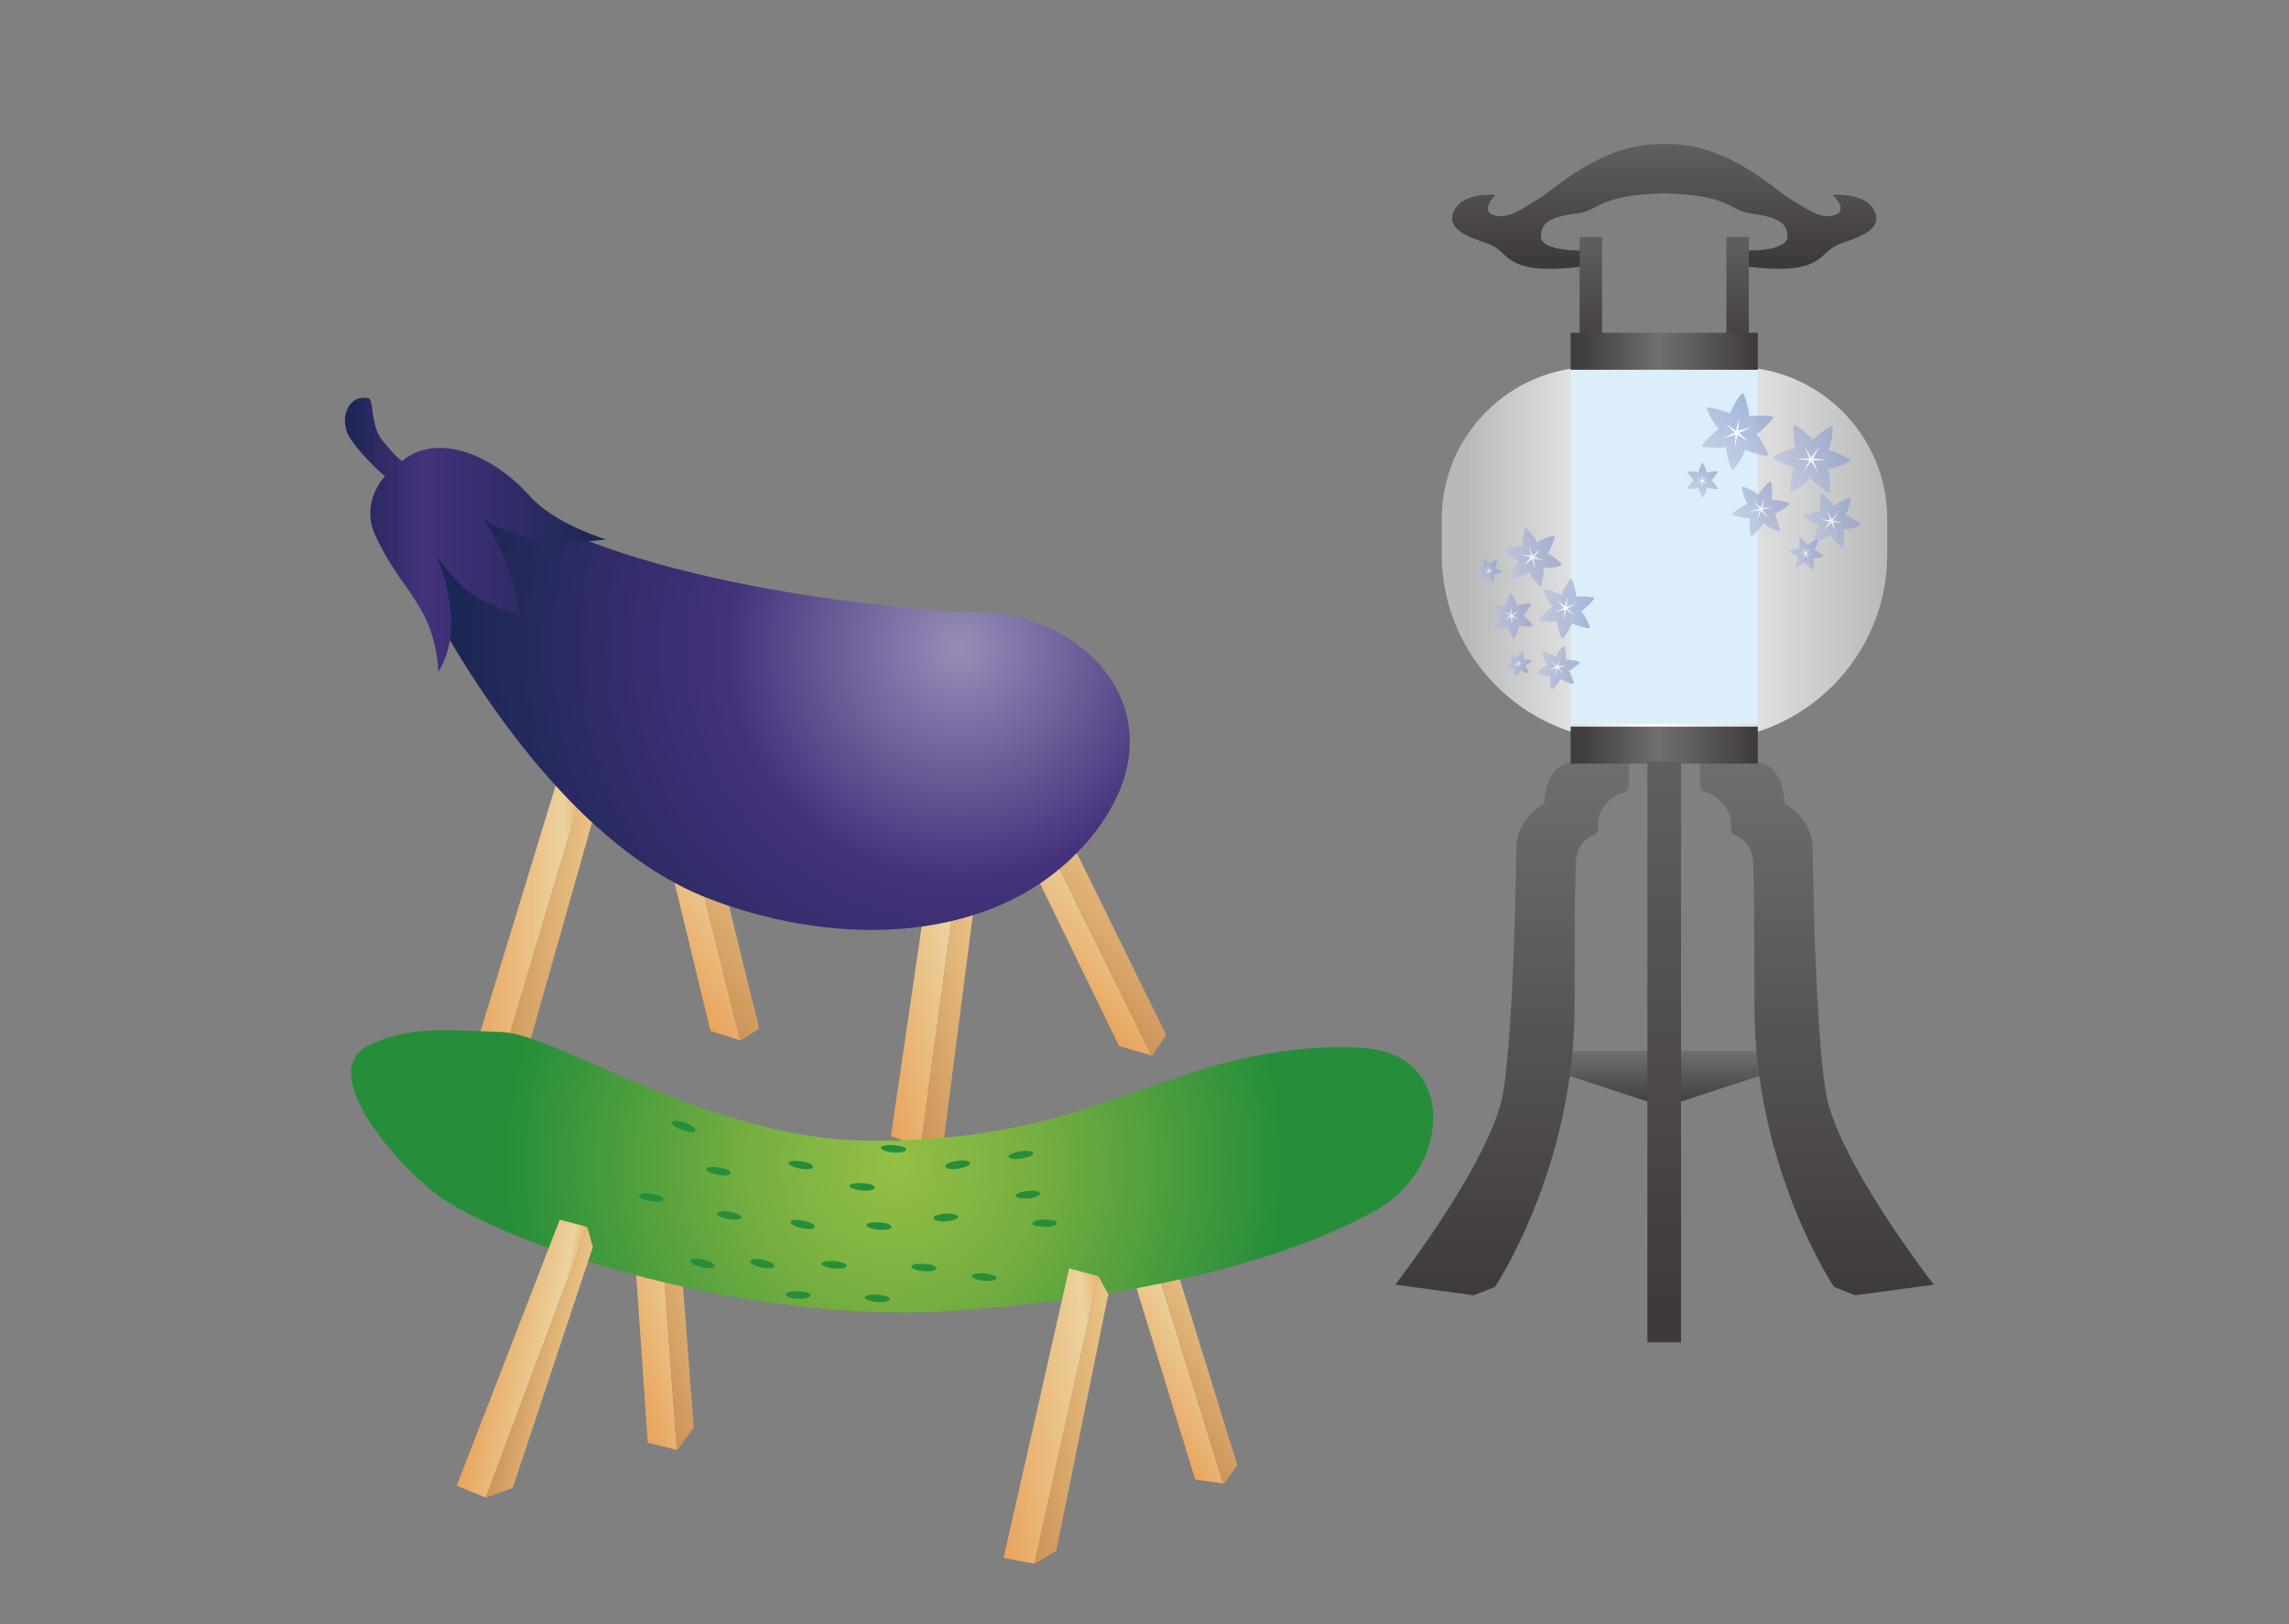 <?xml version="1.0" encoding="utf-8"?>
<!-- Generator: Adobe Illustrator 24.1.0, SVG Export Plug-In . SVG Version: 6.00 Build 0)  -->
<svg version="1.1" id="レイヤー_1" xmlns="http://www.w3.org/2000/svg" xmlns:xlink="http://www.w3.org/1999/xlink" x="0px"
	 y="0px" viewBox="0 0 408.5 289.9" style="enable-background:new 0 0 408.5 289.9;" xml:space="preserve">
<rect x="0" y="0" width="408.5" height="289.9" fill="#808080" stroke="none"/>
<style type="text/css">
	.st0{fill:url(#SVGID_1_);}
	.st1{fill:url(#SVGID_2_);}
	.st2{fill:url(#SVGID_3_);}
	.st3{fill:url(#SVGID_4_);}
	.st4{fill:url(#SVGID_5_);}
	.st5{fill:#DBEEF9;}
	.st6{fill:url(#SVGID_6_);}
	.st7{fill:url(#SVGID_7_);}
	.st8{fill:url(#SVGID_8_);}
	.st9{fill:url(#SVGID_9_);}
	.st10{fill:url(#SVGID_10_);}
	.st11{opacity:0.7;}
	.st12{fill:url(#SVGID_11_);}
	.st13{fill:#FFFFFF;}
	.st14{fill:url(#SVGID_12_);}
	.st15{fill:url(#SVGID_13_);}
	.st16{fill:url(#SVGID_14_);}
	.st17{fill:url(#SVGID_15_);}
	.st18{fill:url(#SVGID_16_);}
	.st19{fill:url(#SVGID_17_);}
	.st20{fill:url(#SVGID_18_);}
	.st21{fill:url(#SVGID_19_);}
	.st22{fill:url(#SVGID_20_);}
	.st23{fill:url(#SVGID_21_);}
	.st24{fill:url(#SVGID_22_);}
	.st25{fill:url(#SVGID_23_);}
	.st26{fill:url(#SVGID_24_);}
	.st27{fill:url(#SVGID_25_);}
	.st28{fill:url(#SVGID_26_);}
	.st29{fill:url(#SVGID_27_);}
	.st30{fill:url(#SVGID_28_);}
	.st31{fill:url(#SVGID_29_);}
	.st32{fill:url(#SVGID_30_);}
	.st33{fill:url(#SVGID_31_);}
	.st34{fill:url(#SVGID_32_);}
	.st35{fill:url(#SVGID_33_);}
	.st36{fill:url(#SVGID_34_);}
	.st37{fill:url(#SVGID_35_);}
	.st38{fill:url(#SVGID_36_);}
	.st39{fill:url(#SVGID_37_);}
	.st40{fill:url(#SVGID_38_);}
	.st41{fill:url(#SVGID_39_);}
	.st42{fill:url(#SVGID_40_);}
	.st43{fill:url(#SVGID_41_);}
	.st44{fill:#268E3A;}
</style>
<g>
	<g>
		<linearGradient id="SVGID_1_" gradientUnits="userSpaceOnUse" x1="297.026" y1="16.466" x2="297.026" y2="46.654">
			<stop  offset="0" style="stop-color:#706F6F"/>
			<stop  offset="1" style="stop-color:#3E3A39"/>
		</linearGradient>
		<path class="st0" d="M334.5,37.6c-1.6-3.3-7.4-2.8-7.4-2.8s2.9,2.8,0.3,3.6c-2.6,0.8-4.8-1.1-7.8-2.8c-2.9-1.7-11.3-10.2-22.6-9.9
			c-11.3-0.3-19.7,8.3-22.6,9.9c-2.9,1.7-5.2,3.6-7.8,2.8c-2.6-0.8,0.3-3.6,0.3-3.6s-5.8-0.6-7.4,2.8c-1.6,3.3,2.6,4.7,5.8,5.8
			c3.2,1.1,2.9,3,6.8,4.1c3.9,1.1,10.6,0,10.6,0v-2.8c0,0-7.7,0.3-7.7-2.5c0-2.8,2.3-3.6,6.5-4.1c4.2-0.6,3.6-3.3,15.5-3.6
			c12,0.3,11.3,3,15.5,3.6c4.2,0.6,6.5,1.4,6.5,4.1c0,2.8-7.7,2.5-7.7,2.5v2.8c0,0,6.8,1.1,10.6,0c3.9-1.1,3.6-3,6.8-4.1
			C331.9,42.3,336.1,40.9,334.5,37.6z"/>
	</g>
	<linearGradient id="SVGID_2_" gradientUnits="userSpaceOnUse" x1="297.026" y1="187.638" x2="297.026" y2="197.596">
		<stop  offset="0" style="stop-color:#706F6F"/>
		<stop  offset="1" style="stop-color:#3E3A39"/>
	</linearGradient>
	<polygon class="st1" points="317.5,187.6 276.6,187.6 276.6,190.9 297,197.6 317.5,190.9 	"/>
	<g>
		<linearGradient id="SVGID_3_" gradientUnits="userSpaceOnUse" x1="269.917" y1="134.009" x2="269.917" y2="231.199">
			<stop  offset="0" style="stop-color:#706F6F"/>
			<stop  offset="1" style="stop-color:#3E3A39"/>
		</linearGradient>
		<path class="st2" d="M284.8,136c0,0-5.2-0.9-7.3,1.6c-2,2.4-1.9,5.9-1.9,5.9s-5,2.3-5,8.3c0,2-0.4,30.9-2.3,43
			c-1.9,12.1-19.3,34.5-19.3,34.5l14,1.9l3.8-1.5c0,0,14.2-21.2,14.2-50.1c0-28.2,0.2-19.7,0.2-25c0-3.7,2-5.1,3.2-5.5
			c0.5-0.2,0.8-0.7,0.8-1.3c-0.1-1.1,0-2.9,1.7-4.7c1-1,2.1-1.5,2.9-1.7c0.5-0.1,0.9-0.6,0.9-1.2V134"/>
		
			<linearGradient id="SVGID_4_" gradientUnits="userSpaceOnUse" x1="818.388" y1="134.009" x2="818.388" y2="231.199" gradientTransform="matrix(-1 0 0 1 1142.523 0)">
			<stop  offset="0" style="stop-color:#706F6F"/>
			<stop  offset="1" style="stop-color:#3E3A39"/>
		</linearGradient>
		<path class="st3" d="M309.3,136c0,0,5.2-0.9,7.3,1.6c2,2.4,1.9,5.9,1.9,5.9s5,2.3,5,8.3c0,2,0.4,30.9,2.3,43
			c1.9,12.1,19.3,34.5,19.3,34.5l-14,1.9l-3.8-1.5c0,0-14.2-21.2-14.2-50.1c0-28.2-0.2-19.7-0.2-25c0-3.7-2-5.1-3.2-5.5
			c-0.5-0.2-0.8-0.7-0.8-1.3c0.1-1.1,0-2.9-1.7-4.7c-1-1-2.1-1.5-2.9-1.7c-0.5-0.1-0.9-0.6-0.9-1.2V134"/>
	</g>
	<linearGradient id="SVGID_5_" gradientUnits="userSpaceOnUse" x1="257.295" y1="98.94" x2="336.758" y2="98.94">
		<stop  offset="5.652170e-02" style="stop-color:#B8B9B9"/>
		<stop  offset="0.471" style="stop-color:#FFFFFF"/>
		<stop  offset="1" style="stop-color:#B8B9B9"/>
	</linearGradient>
	<path class="st4" d="M303.6,132.2h-13.1c-18.2,0-33.2-14.9-33.2-33.2v-6.4c0-14.9,12.2-27.1,27.1-27.1h25.3
		c14.9,0,27.1,12.2,27.1,27.1v6.4C336.8,117.3,321.8,132.2,303.6,132.2z"/>
	<g>
		<rect x="280.3" y="66" class="st5" width="33.4" height="63.2"/>
	</g>
	<g>
		<linearGradient id="SVGID_6_" gradientUnits="userSpaceOnUse" x1="283.904" y1="32.57" x2="283.904" y2="64.326">
			<stop  offset="0" style="stop-color:#706F6F"/>
			<stop  offset="1" style="stop-color:#3E3A39"/>
		</linearGradient>
		<rect x="281.9" y="42.3" class="st6" width="4" height="23.5"/>
		<linearGradient id="SVGID_7_" gradientUnits="userSpaceOnUse" x1="310.149" y1="32.57" x2="310.149" y2="64.326">
			<stop  offset="0" style="stop-color:#706F6F"/>
			<stop  offset="1" style="stop-color:#3E3A39"/>
		</linearGradient>
		<rect x="308.1" y="42.3" class="st7" width="4" height="23.5"/>
	</g>
	<g>
		<linearGradient id="SVGID_8_" gradientUnits="userSpaceOnUse" x1="280.32" y1="62.707" x2="313.733" y2="62.707">
			<stop  offset="5.652170e-02" style="stop-color:#403D3C"/>
			<stop  offset="0.471" style="stop-color:#706F6F"/>
			<stop  offset="1" style="stop-color:#3E3A39"/>
		</linearGradient>
		<rect x="280.3" y="59.4" class="st8" width="33.4" height="6.6"/>
	</g>
	<g>
		<linearGradient id="SVGID_9_" gradientUnits="userSpaceOnUse" x1="280.32" y1="132.976" x2="313.733" y2="132.976">
			<stop  offset="5.652170e-02" style="stop-color:#403D3C"/>
			<stop  offset="0.471" style="stop-color:#706F6F"/>
			<stop  offset="1" style="stop-color:#3E3A39"/>
		</linearGradient>
		<rect x="280.3" y="129.7" class="st9" width="33.4" height="6.6"/>
	</g>
	<linearGradient id="SVGID_10_" gradientUnits="userSpaceOnUse" x1="297.026" y1="93.068" x2="297.026" y2="233.247">
		<stop  offset="0" style="stop-color:#706F6F"/>
		<stop  offset="1" style="stop-color:#3E3A39"/>
	</linearGradient>
	<rect x="294" y="135.9" class="st10" width="6" height="103.7"/>
	<g class="st11">
		
			<linearGradient id="SVGID_11_" gradientUnits="userSpaceOnUse" x1="297.061" y1="94.835" x2="309.519" y2="94.835" gradientTransform="matrix(0.967 -0.255 0.255 0.967 -45.97 85.755)">
			<stop  offset="0" style="stop-color:#CBD0E7"/>
			<stop  offset="1" style="stop-color:#90A0CC"/>
		</linearGradient>
		<path class="st12" d="M272.3,94.4c-0.2-0.8,2.1,2.1,2,2.5c0.1-0.4,3.5-1.7,3-1.1c0.6-0.5-0.8,2.9-1.2,3c0.4-0.1,3.2,2.2,2.5,2
			c0.8,0.2-2.9,0.8-3.2,0.5c0.3,0.3-0.3,3.9-0.5,3.2c0.2,0.8-2.1-2.1-2-2.5c-0.1,0.4-3.5,1.7-3,1.1c-0.6,0.5,0.8-2.9,1.2-3
			c-0.4,0.1-3.2-2.2-2.5-2c-0.8-0.2,2.9-0.8,3.2-0.5C271.5,97.3,272.1,93.7,272.3,94.4z"/>
		<polygon class="st13" points="273.8,99.4 275.4,100 273.7,99.7 274,101.5 273.4,99.8 272,100.9 273.1,99.5 271.4,98.9 273.2,99.2 
			272.9,97.5 273.5,99.2 274.9,98 		"/>
	</g>
	<g class="st11">
		
			<linearGradient id="SVGID_12_" gradientUnits="userSpaceOnUse" x1="252.045" y1="115.975" x2="264.502" y2="115.975" gradientTransform="matrix(0.988 0.157 -0.157 0.988 40.591 -46.96)">
			<stop  offset="0" style="stop-color:#CBD0E7"/>
			<stop  offset="1" style="stop-color:#90A0CC"/>
		</linearGradient>
		<path class="st14" d="M280.4,103.5c0.1-0.8,1.1,2.8,0.8,3.1c0.2-0.3,3.9-0.1,3.2,0.2c0.7-0.3-1.9,2.3-2.3,2.3
			c0.4,0.1,2.1,3.3,1.5,2.9c0.6,0.5-3-0.5-3.1-0.8c0.1,0.4-1.9,3.5-1.7,2.7c-0.1,0.8-1.1-2.8-0.8-3.1c-0.2,0.3-3.9,0.1-3.2-0.2
			c-0.7,0.3,1.9-2.3,2.3-2.3c-0.4-0.1-2.1-3.3-1.5-2.9c-0.6-0.5,3,0.5,3.1,0.8C278.5,105.8,280.5,102.7,280.4,103.5z"/>
		<polygon class="st13" points="279.7,108.6 281,109.8 279.5,108.8 279.1,110.6 279.2,108.8 277.5,109.3 279.1,108.5 277.8,107.2 
			279.3,108.2 279.7,106.5 279.6,108.3 281.3,107.8 		"/>
	</g>
	<g class="st11">
		
			<linearGradient id="SVGID_13_" gradientUnits="userSpaceOnUse" x1="269.277" y1="108.564" x2="278.713" y2="108.564" gradientTransform="matrix(0.998 -6.520000e-02 6.520000e-02 0.998 -12.321 19.502)">
			<stop  offset="0" style="stop-color:#CBD0E7"/>
			<stop  offset="1" style="stop-color:#90A0CC"/>
		</linearGradient>
		<path class="st15" d="M269.6,106c0-0.6,1.3,1.9,1.1,2.2c0.1-0.3,2.9-0.7,2.4-0.4c0.5-0.3-1,2-1.3,2c0.3,0,2.1,2.1,1.6,1.9
			c0.5,0.3-2.3,0.1-2.4-0.1c0.2,0.2-0.8,2.9-0.8,2.3c0,0.6-1.3-1.9-1.1-2.2c-0.1,0.3-2.9,0.7-2.4,0.4c-0.5,0.3,1-2,1.3-2
			c-0.3,0-2.1-2.1-1.6-1.9c-0.5-0.3,2.3-0.1,2.4,0.1C268.6,108,269.5,105.4,269.6,106z"/>
		<polygon class="st13" points="270,109.9 271.1,110.6 269.9,110.1 269.8,111.4 269.6,110.1 268.4,110.7 269.5,109.9 268.3,109.2 
			269.6,109.7 269.6,108.3 269.8,109.7 271,109 		"/>
	</g>
	<g class="st11">
		
			<linearGradient id="SVGID_14_" gradientUnits="userSpaceOnUse" x1="242.185" y1="133.387" x2="251.622" y2="133.387" gradientTransform="matrix(0.962 0.274 -0.274 0.962 75.497 -77.186)">
			<stop  offset="0" style="stop-color:#CBD0E7"/>
			<stop  offset="1" style="stop-color:#90A0CC"/>
		</linearGradient>
		<path class="st16" d="M279.1,115.4c0.2-0.6,0.5,2.2,0.3,2.4c0.2-0.2,3,0.3,2.4,0.4c0.6-0.1-1.6,1.6-1.9,1.5
			c0.3,0.1,1.3,2.7,0.8,2.3c0.4,0.4-2.2-0.6-2.2-0.9c0.1,0.3-1.7,2.4-1.5,1.9c-0.2,0.6-0.5-2.2-0.3-2.4c-0.2,0.2-3-0.3-2.4-0.4
			c-0.6,0.1,1.6-1.6,1.9-1.5c-0.3-0.1-1.3-2.7-0.8-2.3c-0.4-0.4,2.2,0.6,2.2,0.9C277.5,117,279.3,114.8,279.1,115.4z"/>
		<polygon class="st13" points="278.2,119.2 279,120.2 278,119.3 277.5,120.6 277.8,119.3 276.4,119.5 277.7,119 276.9,118 
			277.9,118.9 278.4,117.6 278.1,118.9 279.5,118.7 		"/>
	</g>
	<g class="st11">
		
			<linearGradient id="SVGID_15_" gradientUnits="userSpaceOnUse" x1="237.881" y1="134.672" x2="243.464" y2="134.672" gradientTransform="matrix(0.962 0.274 -0.274 0.962 75.497 -77.186)">
			<stop  offset="0" style="stop-color:#CBD0E7"/>
			<stop  offset="1" style="stop-color:#90A0CC"/>
		</linearGradient>
		<path class="st17" d="M271.7,116.3c0.1-0.3,0.3,1.3,0.2,1.4c0.1-0.1,1.8,0.2,1.4,0.2c0.3-0.1-1,0.9-1.1,0.9c0.2,0,0.7,1.6,0.5,1.3
			c0.2,0.3-1.3-0.4-1.3-0.5c0,0.2-1,1.4-0.9,1.1c-0.1,0.3-0.3-1.3-0.2-1.4c-0.1,0.1-1.8-0.2-1.4-0.2c-0.3,0.1,1-0.9,1.1-0.9
			c-0.2,0-0.7-1.6-0.5-1.3c-0.2-0.3,1.3,0.4,1.3,0.5C270.7,117.2,271.8,115.9,271.7,116.3z"/>
		<polygon class="st13" points="271.1,118.5 271.6,119.1 271,118.6 270.7,119.4 270.9,118.6 270.1,118.7 270.9,118.4 270.4,117.8 
			271,118.3 271.3,117.6 271.1,118.4 271.9,118.2 		"/>
	</g>
	<g class="st11">
		
			<linearGradient id="SVGID_16_" gradientUnits="userSpaceOnUse" x1="307.342" y1="98.791" x2="312.924" y2="98.791" gradientTransform="matrix(0.919 -0.393 0.393 0.919 -59.179 133.414)">
			<stop  offset="0" style="stop-color:#CBD0E7"/>
			<stop  offset="1" style="stop-color:#90A0CC"/>
		</linearGradient>
		<path class="st18" d="M264.8,99.7c-0.1-0.3,1.1,0.8,1,1c0-0.2,1.5-1,1.3-0.7c0.2-0.3-0.2,1.3-0.3,1.4c0.2-0.1,1.6,0.8,1.2,0.7
			c0.3,0-1.2,0.5-1.4,0.4c0.1,0.1,0.1,1.8,0,1.4c0.1,0.3-1.1-0.8-1-1c0,0.2-1.5,1-1.3,0.7c-0.2,0.3,0.2-1.3,0.3-1.4
			c-0.2,0.1-1.6-0.8-1.2-0.7c-0.3,0,1.2-0.5,1.4-0.4C264.7,101.1,264.7,99.4,264.8,99.7z"/>
		<polygon class="st13" points="265.8,101.8 266.6,102 265.8,102 266,102.7 265.6,102 265.1,102.6 265.5,101.9 264.7,101.8 
			265.6,101.8 265.3,101 265.7,101.7 266.2,101.1 		"/>
	</g>
	<g class="st11">
		
			<linearGradient id="SVGID_17_" gradientUnits="userSpaceOnUse" x1="411.154" y1="126.772" x2="427.307" y2="126.772" gradientTransform="matrix(0.618 -0.786 0.786 0.618 -50.547 330.391)">
			<stop  offset="0" style="stop-color:#CBD0E7"/>
			<stop  offset="1" style="stop-color:#90A0CC"/>
		</linearGradient>
		<path class="st19" d="M304.8,72.9c-0.8-0.6,3.8,0.6,4,1c-0.2-0.5,2.3-4.5,2.2-3.5c0.1-1,1.4,3.6,1.1,4c0.3-0.4,5.1-0.2,4.2,0.1
			c0.9-0.4-2.4,3-2.9,3c0.5,0.1,2.7,4.3,2,3.7c0.8,0.6-3.8-0.6-4-1c0.2,0.5-2.3,4.5-2.2,3.5c-0.1,1-1.4-3.6-1.1-4
			c-0.3,0.4-5.1,0.2-4.2-0.1c-0.9,0.4,2.4-3,2.9-3C306.3,76.5,304,72.3,304.8,72.9z"/>
		<polygon class="st13" points="310.2,76.9 312.5,76.2 310.4,77.3 312.1,78.9 310.1,77.6 309.6,79.9 309.7,77.6 307.5,78.2 
			309.6,77.2 307.9,75.6 309.8,76.9 310.4,74.6 		"/>
	</g>
	<g class="st11">
		
			<linearGradient id="SVGID_18_" gradientUnits="userSpaceOnUse" x1="372.255" y1="99.852" x2="388.408" y2="99.852" gradientTransform="matrix(0.883 -0.469 0.469 0.883 -61.892 173.244)">
			<stop  offset="0" style="stop-color:#CBD0E7"/>
			<stop  offset="1" style="stop-color:#90A0CC"/>
		</linearGradient>
		<path class="st20" d="M320.2,76c-0.5-0.9,3.3,2.1,3.3,2.6c0-0.5,4-3.2,3.4-2.3c0.5-0.9-0.2,3.9-0.6,4.1c0.4-0.2,4.7,1.8,3.7,1.8
			c1,0-3.4,1.8-3.9,1.5c0.4,0.3,0.8,5,0.3,4.1c0.5,0.9-3.3-2.1-3.3-2.6c0,0.5-4,3.2-3.4,2.3c-0.5,0.9,0.2-3.9,0.6-4.1
			c-0.4,0.2-4.7-1.8-3.7-1.8c-1,0,3.4-1.8,3.9-1.5C320.1,79.9,319.8,75.1,320.2,76z"/>
		<polygon class="st13" points="323.6,81.8 325.9,82.1 323.6,82.2 324.5,84.4 323.2,82.4 321.8,84.3 322.9,82.2 320.5,81.9 
			322.9,81.8 322,79.6 323.2,81.6 324.7,79.7 		"/>
	</g>
	<g class="st11">
		
			<linearGradient id="SVGID_19_" gradientUnits="userSpaceOnUse" x1="387.009" y1="121.821" x2="399.246" y2="121.821" gradientTransform="matrix(0.758 -0.653 0.653 0.758 -64.624 256.536)">
			<stop  offset="0" style="stop-color:#CBD0E7"/>
			<stop  offset="1" style="stop-color:#90A0CC"/>
		</linearGradient>
		<path class="st21" d="M311,87c-0.5-0.6,2.8,1,2.8,1.4c-0.1-0.4,2.4-3,2.1-2.3c0.3-0.7,0.5,2.9,0.2,3.1c0.3-0.2,3.8,0.6,3.1,0.7
			c0.8-0.1-2.2,1.9-2.6,1.8c0.4,0.1,1.4,3.6,0.9,3c0.5,0.6-2.8-1-2.8-1.4c0.1,0.4-2.4,3-2.1,2.3c-0.3,0.7-0.5-2.9-0.2-3.1
			c-0.3,0.2-3.8-0.6-3.1-0.7c-0.8,0.1,2.2-1.9,2.6-1.8C311.6,89.9,310.5,86.4,311,87z"/>
		<polygon class="st13" points="314.5,90.7 316.2,90.5 314.5,91 315.6,92.5 314.3,91.2 313.6,92.8 314,91.1 312.2,91.3 314,90.8 
			312.9,89.4 314.2,90.6 314.9,89 		"/>
	</g>
	<g class="st11">
		
			<linearGradient id="SVGID_20_" gradientUnits="userSpaceOnUse" x1="357.964" y1="104.78" x2="370.202" y2="104.78" gradientTransform="matrix(0.933 -0.36 0.36 0.933 -52.424 127.155)">
			<stop  offset="0" style="stop-color:#CBD0E7"/>
			<stop  offset="1" style="stop-color:#90A0CC"/>
		</linearGradient>
		<path class="st22" d="M325.1,88.2c-0.3-0.7,2.3,1.9,2.2,2.2c0.1-0.4,3.3-2,2.8-1.4c0.5-0.6-0.5,2.9-0.8,3c0.4-0.1,3.4,1.8,2.6,1.7
			c0.8,0.1-2.7,1-3,0.8c0.3,0.2,0.1,3.9-0.1,3.1c0.3,0.7-2.3-1.9-2.2-2.2c-0.1,0.4-3.3,2-2.8,1.4c-0.5,0.6,0.5-2.9,0.8-3
			c-0.4,0.1-3.4-1.8-2.6-1.7c-0.8-0.1,2.7-1,3-0.8C324.7,91.1,324.8,87.5,325.1,88.2z"/>
		<polygon class="st13" points="327.1,92.9 328.8,93.3 327.1,93.2 327.6,94.9 326.8,93.3 325.5,94.6 326.5,93.1 324.8,92.7 
			326.6,92.8 326.1,91.1 326.9,92.7 328.1,91.4 		"/>
	</g>
	<g class="st11">
		
			<linearGradient id="SVGID_21_" gradientUnits="userSpaceOnUse" x1="354.939" y1="108.581" x2="362.178" y2="108.581" gradientTransform="matrix(0.933 -0.36 0.36 0.933 -52.424 127.155)">
			<stop  offset="0" style="stop-color:#CBD0E7"/>
			<stop  offset="1" style="stop-color:#90A0CC"/>
		</linearGradient>
		<path class="st23" d="M321.3,96c-0.2-0.4,1.3,1.1,1.3,1.3c0-0.2,1.9-1.2,1.7-0.9c0.3-0.4-0.3,1.7-0.5,1.8c0.2-0.1,2,1.1,1.6,1
			c0.4,0.1-1.6,0.6-1.8,0.5c0.2,0.1,0.1,2.3-0.1,1.9c0.2,0.4-1.3-1.1-1.3-1.3c0,0.2-1.9,1.2-1.7,0.9c-0.3,0.4,0.3-1.7,0.5-1.8
			c-0.2,0.1-2-1.1-1.6-1c-0.4-0.1,1.6-0.6,1.8-0.5C321,97.7,321.1,95.6,321.3,96z"/>
		<polygon class="st13" points="322.4,98.8 323.5,99 322.4,98.9 322.7,99.9 322.2,99 321.5,99.8 322.1,98.9 321.1,98.6 322.1,98.7 
			321.8,97.7 322.3,98.6 323,97.9 		"/>
	</g>
	<g class="st11">
		
			<linearGradient id="SVGID_22_" gradientUnits="userSpaceOnUse" x1="415.416" y1="147.205" x2="422.655" y2="147.205" gradientTransform="matrix(0.497 -0.868 0.868 0.497 -32.962 377.117)">
			<stop  offset="0" style="stop-color:#CBD0E7"/>
			<stop  offset="1" style="stop-color:#90A0CC"/>
		</linearGradient>
		<path class="st24" d="M301.2,84.2c-0.4-0.2,1.7,0,1.9,0.2c-0.1-0.2,0.7-2.2,0.7-1.7c0-0.5,0.9,1.5,0.8,1.7
			c0.1-0.2,2.2-0.4,1.9-0.2c0.4-0.2-0.9,1.5-1.1,1.5c0.2,0,1.5,1.7,1.1,1.5c0.4,0.2-1.7,0-1.9-0.2c0.1,0.2-0.7,2.2-0.7,1.7
			c0,0.5-0.9-1.5-0.8-1.7c-0.1,0.2-2.2,0.4-1.9,0.2c-0.4,0.2,0.9-1.5,1.1-1.5C302.1,85.7,300.8,84,301.2,84.2z"/>
		<polygon class="st13" points="303.9,85.7 304.8,85.2 304,85.8 304.8,86.4 303.9,86 303.8,87 303.7,86 302.8,86.4 303.6,85.8 
			302.8,85.2 303.7,85.7 303.8,84.6 		"/>
	</g>
</g>
<g>
	<g>
		<g>
			<linearGradient id="SVGID_23_" gradientUnits="userSpaceOnUse" x1="83.657" y1="166.131" x2="105.616" y2="166.131">
				<stop  offset="0" style="stop-color:#E9A45D"/>
				<stop  offset="0.781" style="stop-color:#EBD29E"/>
				<stop  offset="0.978" style="stop-color:#E9A45D"/>
			</linearGradient>
			<polygon class="st25" points="99.5,139.1 83.7,190.8 88.4,193.2 103.6,142.3 			"/>
			<linearGradient id="SVGID_24_" gradientUnits="userSpaceOnUse" x1="86.103" y1="167.728" x2="106.246" y2="167.728">
				<stop  offset="0" style="stop-color:#C98D50"/>
				<stop  offset="1" style="stop-color:#EBC488"/>
			</linearGradient>
			<polygon class="st26" points="88.4,193.2 88.5,193.2 92.8,192.2 106.2,144.9 103.6,142.3 			"/>
		</g>
		<g>
			
				<linearGradient id="SVGID_25_" gradientUnits="userSpaceOnUse" x1="213.618" y1="159.933" x2="245.733" y2="159.933" gradientTransform="matrix(1 0 0.764 1 -227.365 0)">
				<stop  offset="0" style="stop-color:#E9A45D"/>
				<stop  offset="0.781" style="stop-color:#EBD29E"/>
				<stop  offset="0.978" style="stop-color:#E9A45D"/>
			</linearGradient>
			<polygon class="st27" points="114.7,134.2 126.8,184 132.1,185.7 119.9,136.7 			"/>
			
				<linearGradient id="SVGID_26_" gradientUnits="userSpaceOnUse" x1="213.889" y1="161.236" x2="245.857" y2="161.236" gradientTransform="matrix(1 0 0.764 1 -227.365 0)">
				<stop  offset="0" style="stop-color:#C98D50"/>
				<stop  offset="1" style="stop-color:#EBC488"/>
			</linearGradient>
			<polygon class="st28" points="132.1,185.7 132.2,185.7 135.5,183.6 124.4,138.6 119.9,136.7 			"/>
		</g>
		<g>
			
				<linearGradient id="SVGID_27_" gradientUnits="userSpaceOnUse" x1="182.596" y1="179.857" x2="207.625" y2="179.857" gradientTransform="matrix(1 0 0.245 1 -73.188 0)">
				<stop  offset="0" style="stop-color:#E9A45D"/>
				<stop  offset="0.781" style="stop-color:#EBD29E"/>
				<stop  offset="0.978" style="stop-color:#E9A45D"/>
			</linearGradient>
			<polygon class="st29" points="166,155 159,202.8 164.3,204.7 170.7,157.7 			"/>
			
				<linearGradient id="SVGID_28_" gradientUnits="userSpaceOnUse" x1="184.681" y1="181.214" x2="207.976" y2="181.214" gradientTransform="matrix(1 0 0.245 1 -73.188 0)">
				<stop  offset="0" style="stop-color:#C98D50"/>
				<stop  offset="1" style="stop-color:#EBC488"/>
			</linearGradient>
			<polygon class="st30" points="164.3,204.7 164.3,204.7 168.4,203.8 174,160.3 170.7,157.7 			"/>
		</g>
		<g>
			
				<linearGradient id="SVGID_29_" gradientUnits="userSpaceOnUse" x1="311.94" y1="162.652" x2="344.159" y2="162.652" gradientTransform="matrix(1 0 1.009 1 -300.553 0)">
				<stop  offset="0" style="stop-color:#E9A45D"/>
				<stop  offset="0.781" style="stop-color:#EBD29E"/>
				<stop  offset="0.978" style="stop-color:#E9A45D"/>
			</linearGradient>
			<polygon class="st31" points="175.5,136.9 199.7,186.7 205.5,188.4 181.4,139.5 			"/>
			
				<linearGradient id="SVGID_30_" gradientUnits="userSpaceOnUse" x1="312.13" y1="163.956" x2="345.621" y2="163.956" gradientTransform="matrix(1 0 1.009 1 -300.553 0)">
				<stop  offset="0" style="stop-color:#C98D50"/>
				<stop  offset="1" style="stop-color:#EBC488"/>
			</linearGradient>
			<polygon class="st32" points="205.5,188.4 205.6,188.5 208.1,184.7 186,139.7 181.4,139.5 			"/>
		</g>
		<radialGradient id="SVGID_31_" cx="171.315" cy="115.647" r="102.349" gradientUnits="userSpaceOnUse">
			<stop  offset="0" style="stop-color:#988DB8"/>
			<stop  offset="0.409" style="stop-color:#44317B"/>
			<stop  offset="0.872" style="stop-color:#1B2754"/>
		</radialGradient>
		<path class="st33" d="M74,102.6c0,0,21.3,45.8,52.5,57.8c25,9.6,54.4,7.7,69.4-12.5c14.9-20.2-1.9-38-20.2-38.5
			c-18.3-0.5-71.8-6.3-90.1-24.1"/>
		<linearGradient id="SVGID_32_" gradientUnits="userSpaceOnUse" x1="61.526" y1="95.455" x2="108.236" y2="95.455">
			<stop  offset="5.618000e-03" style="stop-color:#1B2754"/>
			<stop  offset="0.165" style="stop-color:#332C6A"/>
			<stop  offset="0.303" style="stop-color:#44317B"/>
			<stop  offset="1" style="stop-color:#1B2754"/>
		</linearGradient>
		<path class="st34" d="M68.7,85c0,0-4.5,4.6-1.7,10.6c3.3,7,5.8,8.9,8.5,13.9c2.7,5,2.7,10.4,2.7,10.4s2.7-3.6,2.3-10
			c-0.5-6.4-2.7-10.9-2.7-10.9s3.2,5,6.8,7.3c3.6,2.3,8.2,3.6,8.2,3.6s-0.5-4.5-2.3-9.1c-1.8-4.5-4.1-8.2-4.1-8.2s1.4,1.4,6.8,3.2
			c5.4,1.8,15,0.5,15,0.5s-9.1-2.7-13.6-7.7c-4.5-5-10-8.2-15-8.6c-5-0.5-7.8,2.3-7.8,2.3s-0.7-0.2-3.5-3.6
			c-2.2-2.6-1.6-7.4-2.5-7.6c-3.7-0.9-5.7,4-3,7.6C65.5,82.4,68.7,85,68.7,85z"/>
	</g>
	<g>
		<g>
			
				<linearGradient id="SVGID_33_" gradientUnits="userSpaceOnUse" x1="101.981" y1="275.139" x2="130.759" y2="275.139" gradientTransform="matrix(0.915 0.279 0.486 1.389 -123.005 -186.554)">
				<stop  offset="0" style="stop-color:#E9A45D"/>
				<stop  offset="0.781" style="stop-color:#EBD29E"/>
				<stop  offset="0.978" style="stop-color:#E9A45D"/>
			</linearGradient>
			<polygon class="st35" points="111.4,196.7 115.6,257.5 120.8,258.8 116.4,198.7 			"/>
			
				<linearGradient id="SVGID_34_" gradientUnits="userSpaceOnUse" x1="104.613" y1="274.621" x2="132.147" y2="274.621" gradientTransform="matrix(0.915 0.279 0.486 1.389 -123.005 -186.554)">
				<stop  offset="0" style="stop-color:#C98D50"/>
				<stop  offset="1" style="stop-color:#EBC488"/>
			</linearGradient>
			<polygon class="st36" points="120.8,258.8 120.8,258.9 123.8,254.8 119.5,198.1 116.4,198.7 			"/>
		</g>
		<g>
			
				<linearGradient id="SVGID_35_" gradientUnits="userSpaceOnUse" x1="236.909" y1="256.715" x2="263.117" y2="256.715" gradientTransform="matrix(1.016 0.27 0.878 1.351 -269.55 -172.072)">
				<stop  offset="0" style="stop-color:#E9A45D"/>
				<stop  offset="0.781" style="stop-color:#EBD29E"/>
				<stop  offset="0.978" style="stop-color:#E9A45D"/>
			</linearGradient>
			<polygon class="st37" points="199.2,218.1 213.3,264.1 218.3,264.8 204.2,219.3 			"/>
			
				<linearGradient id="SVGID_36_" gradientUnits="userSpaceOnUse" x1="239.357" y1="255.79" x2="265.199" y2="255.79" gradientTransform="matrix(1.016 0.27 0.878 1.351 -269.55 -172.072)">
				<stop  offset="0" style="stop-color:#C98D50"/>
				<stop  offset="1" style="stop-color:#EBC488"/>
			</linearGradient>
			<polygon class="st38" points="218.3,264.8 218.4,264.9 220.8,261.5 207.6,218.8 204.2,219.3 			"/>
		</g>
		
			<radialGradient id="SVGID_37_" cx="163.093" cy="207.287" r="70.686" gradientTransform="matrix(0.999 -3.330000e-02 3.330000e-02 0.999 -10.249 6.097)" gradientUnits="userSpaceOnUse">
			<stop  offset="0" style="stop-color:#94C045"/>
			<stop  offset="0.334" style="stop-color:#7AB041"/>
			<stop  offset="0.983" style="stop-color:#268E3A"/>
		</radialGradient>
		<path class="st39" d="M244.6,187.2c0,0-12.3-1.9-30.8,3.9c-18.5,5.9-31.1,12.7-59,12.5c-28-0.2-55.4-19.1-65.4-19.4
			c-9.9-0.3-16.4-1.2-23.8,2.5c-7.5,3.7,0.5,16.3,10.8,25.3c10.2,9,54.4,24.4,92.8,22c38.4-2.4,64.3-10.9,76.9-18.3
			C258.7,208.3,259.8,189.1,244.6,187.2z"/>
		<g>
			
				<linearGradient id="SVGID_38_" gradientUnits="userSpaceOnUse" x1="69.104" y1="288.287" x2="85.879" y2="288.287" gradientTransform="matrix(0.917 0.264 -0.191 1.035 77.735 -76.264)">
				<stop  offset="0" style="stop-color:#E9A45D"/>
				<stop  offset="0.781" style="stop-color:#EBD29E"/>
				<stop  offset="0.978" style="stop-color:#E9A45D"/>
			</linearGradient>
			<polygon class="st40" points="99.9,217.7 81.5,265.2 86.7,267.3 104.8,219 			"/>
			
				<linearGradient id="SVGID_39_" gradientUnits="userSpaceOnUse" x1="73.357" y1="288.306" x2="86.09" y2="288.306" gradientTransform="matrix(0.917 0.264 -0.191 1.035 77.735 -76.264)">
				<stop  offset="0" style="stop-color:#C98D50"/>
				<stop  offset="1" style="stop-color:#EBC488"/>
			</linearGradient>
			<polygon class="st41" points="86.7,267.3 86.7,267.3 91.5,265.6 105.8,222.6 104.8,219 			"/>
		</g>
		<g>
			
				<linearGradient id="SVGID_40_" gradientUnits="userSpaceOnUse" x1="185.032" y1="266.927" x2="210.739" y2="266.927" gradientTransform="matrix(1.018 0.257 0.123 1.014 -45.593 -68.198)">
				<stop  offset="0" style="stop-color:#E9A45D"/>
				<stop  offset="0.781" style="stop-color:#EBD29E"/>
				<stop  offset="0.978" style="stop-color:#E9A45D"/>
			</linearGradient>
			<polygon class="st42" points="190.8,226.4 179.1,278.1 184.6,279.1 196,227.8 			"/>
			
				<linearGradient id="SVGID_41_" gradientUnits="userSpaceOnUse" x1="188.042" y1="266.74" x2="209.812" y2="266.74" gradientTransform="matrix(1.018 0.257 0.123 1.014 -45.593 -68.198)">
				<stop  offset="0" style="stop-color:#C98D50"/>
				<stop  offset="1" style="stop-color:#EBC488"/>
			</linearGradient>
			<polygon class="st43" points="184.6,279.1 184.7,279.1 188.5,276.8 197.8,231 196,227.8 			"/>
		</g>
		<path class="st44" d="M145.1,208.3c-0.1,0.4-1.1,0.5-2.3,0.3c-1.2-0.2-2.1-0.7-2.1-1c0.1-0.4,1.1-0.5,2.3-0.3
			C144.2,207.4,145.2,207.9,145.1,208.3z"/>
		<path class="st44" d="M118.4,214.1c-0.1,0.4-1.1,0.5-2.3,0.3c-1.2-0.2-2.1-0.7-2.1-1c0.1-0.4,1.1-0.5,2.3-0.3
			S118.5,213.7,118.4,214.1z"/>
		<path class="st44" d="M185.6,213c0,0.4-0.9,0.8-2.1,0.9c-1.2,0.1-2.2-0.1-2.3-0.4c0-0.4,0.9-0.8,2.1-0.9
			C184.5,212.4,185.5,212.6,185.6,213z"/>
		<path class="st44" d="M132.3,217.3c-0.1,0.4-1.1,0.5-2.3,0.3s-2.1-0.7-2.1-1c0.1-0.4,1.1-0.5,2.3-0.3
			C131.5,216.5,132.4,217,132.3,217.3z"/>
		<path class="st44" d="M130.4,209.4c-0.1,0.4-1.1,0.5-2.3,0.3c-1.2-0.2-2.1-0.7-2.1-1c0.1-0.4,1.1-0.5,2.3-0.3
			C129.6,208.5,130.5,209,130.4,209.4z"/>
		<path class="st44" d="M159.1,219c0,0.4-1,0.6-2.3,0.5c-1.2-0.1-2.2-0.5-2.2-0.8c0-0.4,1-0.6,2.3-0.5
			C158.1,218.2,159.1,218.6,159.1,219z"/>
		<path class="st44" d="M127.5,226c-0.1,0.4-1.1,0.4-2.3,0.2c-1.2-0.3-2.1-0.8-2-1.2c0.1-0.4,1.1-0.4,2.3-0.2
			C126.7,225.1,127.6,225.6,127.5,226z"/>
		<path class="st44" d="M173.1,207.6c0.1,0.4-0.9,0.8-2.1,1c-1.2,0.2-2.2,0-2.3-0.4c-0.1-0.4,0.9-0.8,2.1-1
			C172,207,173.1,207.2,173.1,207.6z"/>
		<path class="st44" d="M156.1,212c0,0.4-1,0.6-2.3,0.5c-1.2-0.1-2.2-0.5-2.2-0.8c0-0.4,1-0.6,2.3-0.5
			C155.2,211.2,156.2,211.6,156.1,212z"/>
		<path class="st44" d="M161.7,205.2c0,0.4-1,0.6-2.3,0.5c-1.2-0.1-2.2-0.5-2.2-0.8c0-0.4,1-0.6,2.3-0.5
			C160.8,204.5,161.8,204.8,161.7,205.2z"/>
		<path class="st44" d="M177.9,228.1c0,0.4-1,0.6-2.3,0.5c-1.2-0.1-2.2-0.5-2.2-0.8c0-0.4,1-0.6,2.3-0.5
			C176.9,227.4,177.9,227.8,177.9,228.1z"/>
		<path class="st44" d="M151.1,225.9c0,0.4-1,0.6-2.3,0.5c-1.2-0.1-2.2-0.5-2.2-0.8c0-0.4,1-0.6,2.3-0.5
			C150.1,225.2,151.1,225.6,151.1,225.9z"/>
		<path class="st44" d="M167.1,226.4c0,0.4-1,0.6-2.3,0.5c-1.2-0.1-2.2-0.5-2.2-0.8c0-0.4,1-0.6,2.3-0.5
			C166.1,225.6,167.1,226,167.1,226.4z"/>
		<path class="st44" d="M158.8,231.9c0,0.4-1,0.6-2.3,0.5c-1.2-0.1-2.2-0.5-2.2-0.8c0-0.4,1-0.6,2.3-0.5
			C157.9,231.2,158.9,231.5,158.8,231.9z"/>
		<path class="st44" d="M124.1,201.8c-0.1,0.4-1.2,0.3-2.3-0.1c-1.2-0.4-2-1-1.9-1.4c0.1-0.4,1.2-0.3,2.3,0.1
			C123.4,200.8,124.2,201.4,124.1,201.8z"/>
		<path class="st44" d="M188.6,218.3c0,0.4-1,0.7-2.2,0.7c-1.2,0-2.2-0.3-2.2-0.6c0-0.4,1-0.7,2.2-0.7
			C187.6,217.7,188.6,217.9,188.6,218.3z"/>
		<path class="st44" d="M184.4,205.8c0.1,0.4-0.9,0.8-2.1,1s-2.2,0-2.3-0.3c-0.1-0.4,0.9-0.8,2.1-1S184.4,205.5,184.4,205.8z"/>
		<path class="st44" d="M138.2,226c-0.1,0.4-1.1,0.5-2.3,0.2c-1.2-0.2-2.1-0.7-2-1.1c0.1-0.4,1.1-0.5,2.3-0.2
			C137.4,225.1,138.3,225.6,138.2,226z"/>
		<path class="st44" d="M171,217.2c0,0.4-1,0.7-2.2,0.8c-1.2,0.1-2.2-0.2-2.2-0.6c0-0.4,1-0.7,2.2-0.8
			C170,216.6,171,216.8,171,217.2z"/>
		<path class="st44" d="M144.6,231.2c0,0.4-1,0.7-2.2,0.6c-1.2,0-2.2-0.4-2.2-0.7c0-0.4,1-0.7,2.2-0.6
			C143.6,230.5,144.6,230.8,144.6,231.2z"/>
		<path class="st44" d="M145.4,219c-0.1,0.4-1.1,0.5-2.3,0.2c-1.2-0.2-2.1-0.7-2-1.1c0.1-0.4,1.1-0.5,2.3-0.2
			C144.6,218.1,145.5,218.6,145.4,219z"/>
	</g>
</g>
</svg>
